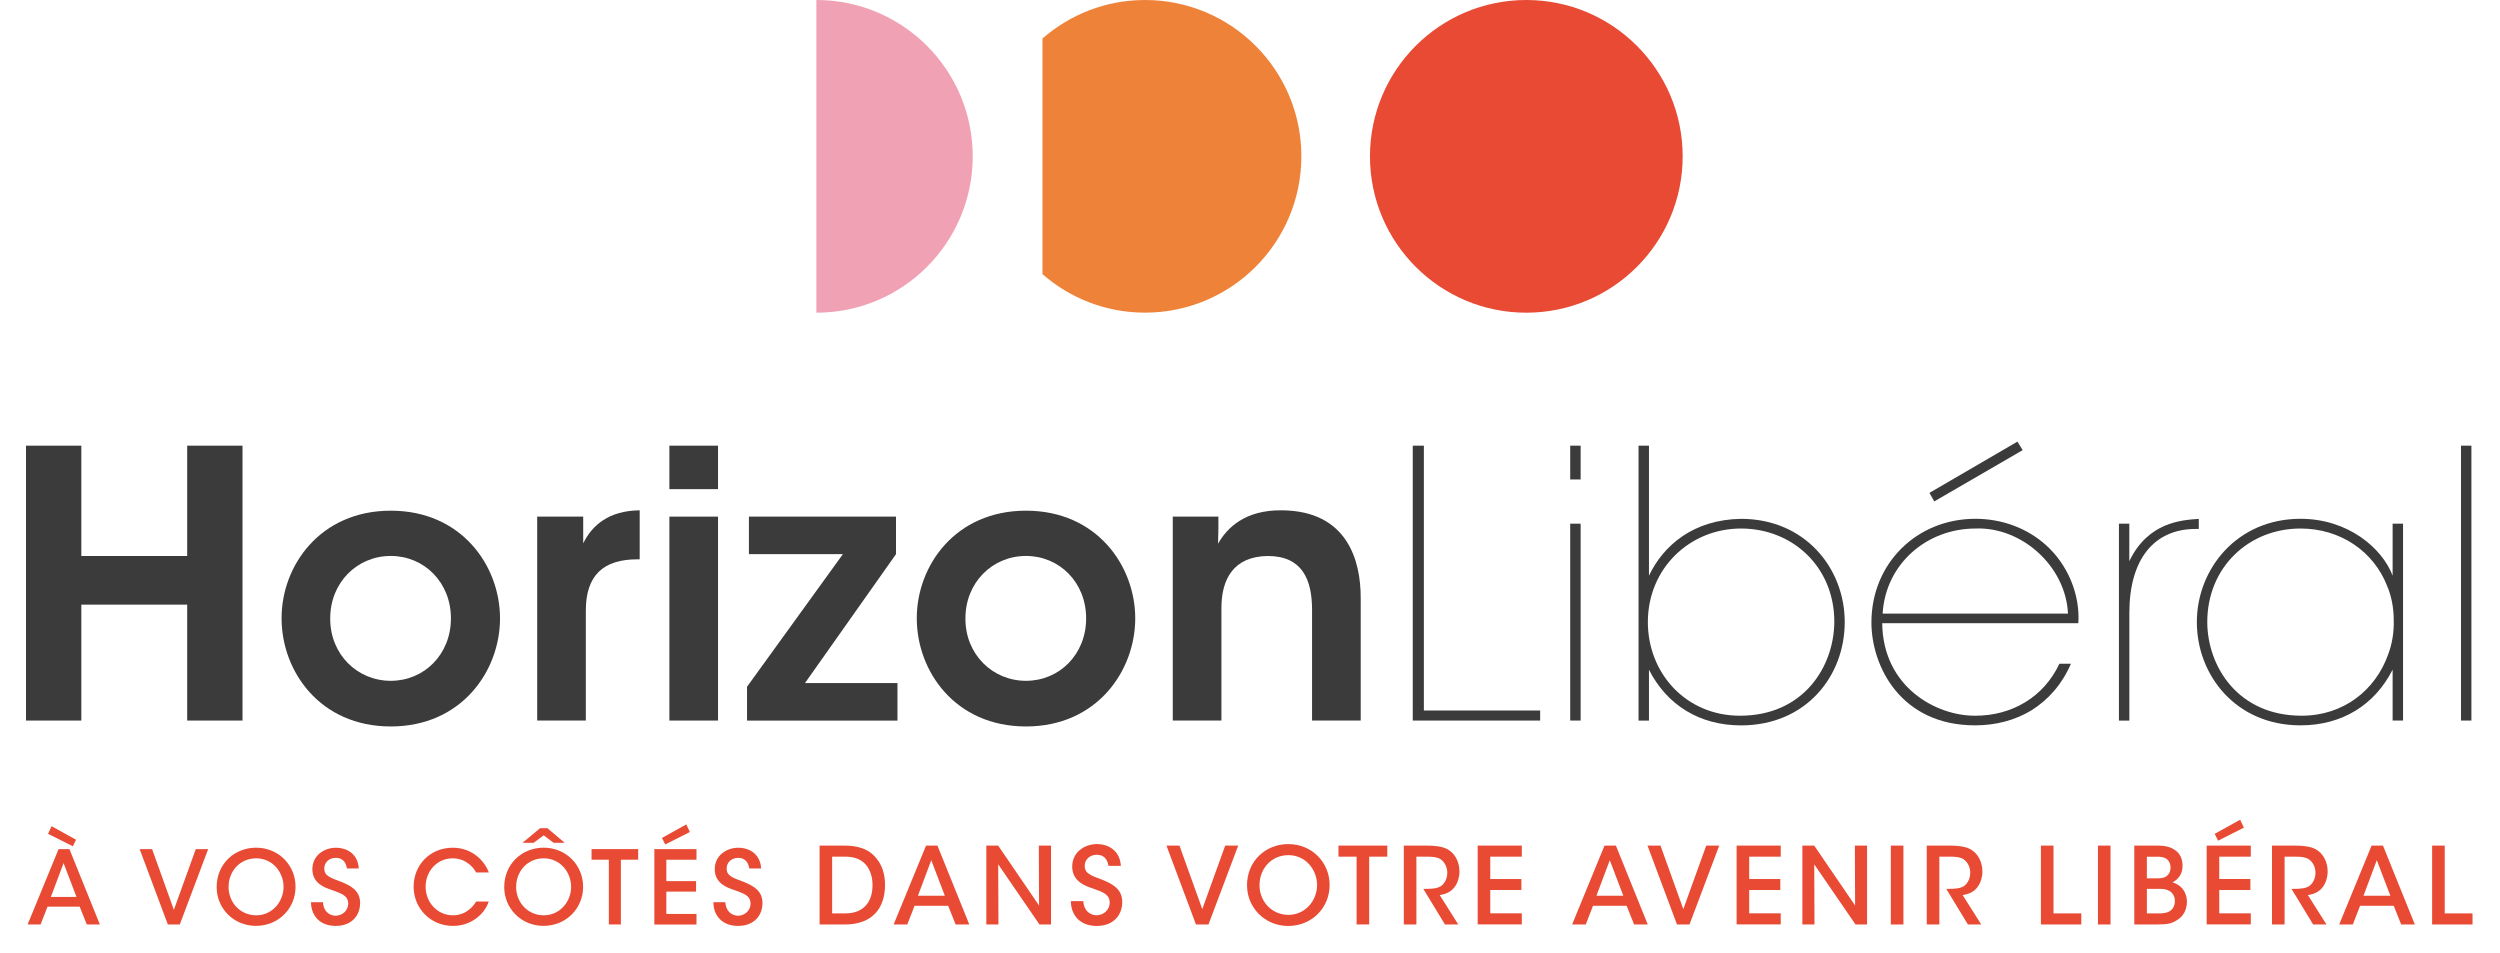 <?xml version="1.0" encoding="UTF-8"?><svg id="uuid-459c108d-261d-4280-9213-6b98423c2b53" xmlns="http://www.w3.org/2000/svg" viewBox="0 0 542.22 206.7"><defs><style>.uuid-f923add6-1392-4ce0-b7d3-4855db447bab{fill:#e84a34;}.uuid-f923add6-1392-4ce0-b7d3-4855db447bab,.uuid-4fd33f01-c12f-43d3-b537-10120d47f582,.uuid-fda28b19-119d-462d-bc81-ede104aabf34,.uuid-7486a8ad-d7c8-4888-a842-24bd2ce812ca{stroke-width:0px;}.uuid-4fd33f01-c12f-43d3-b537-10120d47f582{fill:#ef8239;}.uuid-fda28b19-119d-462d-bc81-ede104aabf34{fill:#3c3b3b;}.uuid-7486a8ad-d7c8-4888-a842-24bd2ce812ca{fill:#f0a1b4;}</style></defs><g id="uuid-01dbb49a-e3c3-46ba-9be5-f41fd616f3a0"><circle class="uuid-f923add6-1392-4ce0-b7d3-4855db447bab" cx="331.04" cy="33.91" r="33.91"/><path class="uuid-4fd33f01-c12f-43d3-b537-10120d47f582" d="M248.34,0c-8.52,0-16.29,3.17-22.24,8.35v51.11c5.96,5.19,13.72,8.35,22.24,8.35,18.73,0,33.91-15.18,33.91-33.91S267.07,0,248.34,0Z"/><path class="uuid-7486a8ad-d7c8-4888-a842-24bd2ce812ca" d="M177.06,0c18.73,0,33.91,15.18,33.91,33.91,0,18.73-15.18,33.91-33.91,33.91V0Z"/><path class="uuid-fda28b19-119d-462d-bc81-ede104aabf34" d="M5.64,156.28v-59.62h12v23.93h22.96v-23.93h12v59.62h-12v-25.14h-22.96v25.14H5.64Z"/><path class="uuid-fda28b19-119d-462d-bc81-ede104aabf34" d="M61.07,134.04c0-11.28,8.3-23.28,23.69-23.28s23.69,12,23.69,23.36-8.3,23.44-23.69,23.44-23.69-12-23.69-23.44v-.08ZM71.62,134.21c0,7.73,5.88,13.45,13.13,13.45s13.05-5.72,13.05-13.54-5.8-13.54-13.05-13.54-13.13,5.72-13.13,13.54v.08Z"/><path class="uuid-fda28b19-119d-462d-bc81-ede104aabf34" d="M116.5,112.05h9.99v5.8c1.93-3.95,5.56-7.09,12.25-7.17v10.63h-.48c-7.41,0-11.2,3.46-11.2,11.12v23.85h-10.55v-44.23Z"/><path class="uuid-fda28b19-119d-462d-bc81-ede104aabf34" d="M145.18,96.66h10.55v9.43h-10.55v-9.43ZM145.18,112.05h10.55v44.23h-10.55v-44.23Z"/><path class="uuid-fda28b19-119d-462d-bc81-ede104aabf34" d="M162.02,148.95l20.79-28.76h-20.38v-8.14h31.9v8.14l-19.74,27.96h20.06v8.14h-32.63v-7.33Z"/><path class="uuid-fda28b19-119d-462d-bc81-ede104aabf34" d="M198.84,134.04c0-11.28,8.3-23.28,23.69-23.28s23.69,12,23.69,23.36-8.3,23.44-23.69,23.44-23.69-12-23.69-23.44v-.08ZM209.39,134.21c0,7.73,5.88,13.45,13.13,13.45s13.05-5.72,13.05-13.54-5.8-13.54-13.05-13.54-13.13,5.72-13.13,13.54v.08Z"/><path class="uuid-fda28b19-119d-462d-bc81-ede104aabf34" d="M254.35,112.05h9.91c0,1.93,0,3.79-.08,5.88,1.93-3.46,5.88-7.33,13.78-7.25,14.42.08,17.16,11.12,17.16,18.93v26.67h-10.55v-24.01c0-6.61-2.17-11.68-9.59-11.68-7.49.08-10.07,5.08-10.07,11.28v24.41h-10.55v-44.23Z"/><path class="uuid-fda28b19-119d-462d-bc81-ede104aabf34" d="M306.4,96.66h2.42v57.44h25.22v2.18h-27.63v-59.62Z"/><path class="uuid-fda28b19-119d-462d-bc81-ede104aabf34" d="M340.56,96.66h2.26v7.33h-2.26v-7.33ZM340.56,113.58h2.26v42.7h-2.26v-42.7Z"/><path class="uuid-fda28b19-119d-462d-bc81-ede104aabf34" d="M355.38,96.66h2.26v28.2c3.14-6.61,9.67-12.17,19.98-12.33,13.78,0,22.48,10.63,22.48,22.4s-8.46,22.4-22.48,22.4c-9.02,0-16.11-4.43-19.98-12.08v11.04h-2.26v-59.62ZM397.84,134.85c0-11.92-9.1-20.22-20.22-20.22s-20.22,8.62-20.22,20.3c0,11.04,8.22,20.3,19.98,20.3,13.78,0,20.38-10.63,20.46-20.3v-.08Z"/><path class="uuid-fda28b19-119d-462d-bc81-ede104aabf34" d="M408.23,135.17c.16,13.94,11.84,20.14,20.22,20.06,7.89,0,14.82-4.03,18.21-11.28h2.5c-1.93,4.51-5,7.9-8.62,10.15-3.62,2.18-7.81,3.22-12.17,3.22-16.11,0-22.48-12.81-22.48-22.32,0-12.81,9.83-22.48,22.56-22.48,5.72,0,11.2,2.01,15.31,5.72,4.67,4.19,7.41,10.63,7.01,16.92h-42.54ZM448.52,133.08c-.48-10.31-10.07-18.85-20.06-18.45-10.55,0-19.5,7.65-20.14,18.45h40.2ZM437.56,95.78l1.13,1.85-19.17,11.12-1.05-1.85,19.09-11.12Z"/><path class="uuid-fda28b19-119d-462d-bc81-ede104aabf34" d="M459.56,113.58h2.26v8.14c4.03-8.46,11.36-8.94,15.07-9.18v2.18h-.64c-9.1,0-14.42,6.61-14.42,18.21v23.36h-2.26v-42.7Z"/><path class="uuid-fda28b19-119d-462d-bc81-ede104aabf34" d="M521.19,156.28h-2.26v-11.04c-3.87,7.65-10.96,12.08-19.98,12.08-14.02,0-22.48-10.88-22.48-22.4s8.7-22.4,22.48-22.4c10.31,0,17.72,6.36,19.98,12.33v-11.28h2.26v42.7ZM478.73,135.01c.08,9.59,6.69,20.22,20.46,20.22,9.1,0,16.03-5.56,18.77-13.29.89-2.34,1.29-4.91,1.21-7.49,0-2.58-.48-5.16-1.45-7.41-2.9-7.41-10.07-12.41-18.77-12.41-11.12,0-20.22,8.3-20.22,20.3v.08Z"/><path class="uuid-fda28b19-119d-462d-bc81-ede104aabf34" d="M533.76,96.66h2.26v59.62h-2.26v-59.62Z"/><path class="uuid-f923add6-1392-4ce0-b7d3-4855db447bab" d="M8.82,200.51h-2.83l6.71-16.34h2.36l6.6,16.34h-2.83l-1.55-3.86h-6.98l-1.5,3.86ZM16.5,182.13l-.71,1.41-5.37-2.69.77-1.66,5.3,2.94ZM13.79,187.19l-2.76,7.35h5.56l-2.8-7.35Z"/><path class="uuid-f923add6-1392-4ce0-b7d3-4855db447bab" d="M30.3,184.17h2.69l4.72,13.16,4.75-13.16h2.69l-6.16,16.34h-2.58l-6.12-16.34Z"/><path class="uuid-f923add6-1392-4ce0-b7d3-4855db447bab" d="M46.99,192.42c0-5.14,3.95-8.57,8.54-8.57,4.88,0,8.57,3.78,8.57,8.48s-3.69,8.48-8.59,8.48-8.52-3.86-8.52-8.37v-.02ZM49.57,192.34c0,3.4,2.52,6.18,6.01,6.18s5.92-2.98,5.92-6.16-2.36-6.2-5.94-6.2-5.98,2.87-5.98,6.16v.02Z"/><path class="uuid-f923add6-1392-4ce0-b7d3-4855db447bab" d="M70.04,195.67c.18,2.45,1.9,2.94,2.76,2.94,1.46,0,2.72-1.15,2.72-2.61,0-1.81-1.55-2.23-3.64-3-1.28-.42-4.13-1.37-4.13-4.44-.02-3.05,2.58-4.7,5.14-4.7,2.1,0,4.72,1.15,4.92,4.5h-2.56c-.18-.88-.57-2.3-2.45-2.3-1.32,0-2.47.91-2.47,2.3,0,1.59,1.21,1.99,3.84,2.96,2.03.86,3.93,1.9,3.93,4.55s-1.79,4.95-5.28,4.95c-3.25,0-5.32-1.99-5.37-5.14h2.58Z"/><path class="uuid-f923add6-1392-4ce0-b7d3-4855db447bab" d="M106,195.54c-1.02,2.98-4.04,5.28-7.75,5.28-4.92,0-8.54-3.86-8.54-8.5s3.47-8.46,8.52-8.46c4.39.02,7,3.11,7.79,5.37h-2.76c-.53-1.06-2.19-3.05-5.06-3.07-3.47,0-5.89,2.85-5.89,6.16s2.47,6.2,5.92,6.2c3.16,0,4.68-2.38,5.03-2.98h2.74Z"/><path class="uuid-f923add6-1392-4ce0-b7d3-4855db447bab" d="M109.36,192.42c0-5.14,3.95-8.57,8.54-8.57,4.88,0,8.57,3.78,8.57,8.48s-3.69,8.48-8.59,8.48-8.52-3.86-8.52-8.37v-.02ZM111.94,192.34c0,3.4,2.52,6.18,6.01,6.18s5.92-2.98,5.92-6.16-2.36-6.2-5.94-6.2-5.98,2.87-5.98,6.16v.02ZM122.49,182.8h-2.41l-2.16-1.63-2.19,1.63h-2.41l3.82-3.18h1.59l3.75,3.18Z"/><path class="uuid-f923add6-1392-4ce0-b7d3-4855db447bab" d="M132.05,186.46h-3.75v-2.3h10.11v2.3h-3.75v14.04h-2.61v-14.04Z"/><path class="uuid-f923add6-1392-4ce0-b7d3-4855db447bab" d="M141.92,184.17h9.14v2.3h-6.54v4.64h6.45v2.27h-6.45v4.84h6.54v2.3h-9.14v-16.34ZM148.85,178.8l.77,1.66-5.34,2.69-.71-1.41,5.28-2.94Z"/><path class="uuid-f923add6-1392-4ce0-b7d3-4855db447bab" d="M157.31,195.67c.18,2.45,1.9,2.94,2.76,2.94,1.46,0,2.72-1.15,2.72-2.61,0-1.81-1.55-2.23-3.64-3-1.28-.42-4.13-1.37-4.13-4.44-.02-3.05,2.58-4.7,5.14-4.7,2.1,0,4.72,1.15,4.92,4.5h-2.56c-.18-.88-.57-2.3-2.45-2.3-1.32,0-2.47.91-2.47,2.3,0,1.59,1.21,1.99,3.84,2.96,2.03.86,3.93,1.9,3.93,4.55s-1.79,4.95-5.28,4.95c-3.25,0-5.32-1.99-5.37-5.14h2.58Z"/><path class="uuid-f923add6-1392-4ce0-b7d3-4855db447bab" d="M177.76,183.4h5.29c2.29,0,5.13.35,7.03,2.77,1.29,1.55,1.87,3.51,1.87,5.76,0,4.99-2.7,8.58-8.71,8.58h-5.48v-17.11ZM180.48,198.1h2.89c4.02,0,5.87-2.57,5.87-6.13,0-1.64-.44-3.21-1.39-4.37-.9-1.04-2.27-1.8-4.46-1.8h-2.91v12.3Z"/><path class="uuid-f923add6-1392-4ce0-b7d3-4855db447bab" d="M196.78,200.51h-2.96l7.03-17.11h2.47l6.91,17.11h-2.96l-1.62-4.05h-7.3l-1.57,4.05ZM201.98,186.57l-2.89,7.7h5.83l-2.94-7.7Z"/><path class="uuid-f923add6-1392-4ce0-b7d3-4855db447bab" d="M225.36,196.41l-.05-13.01h2.64v17.11h-2.5l-8.95-13.04.05,13.04h-2.63v-17.11h2.57l8.88,13.01Z"/><path class="uuid-f923add6-1392-4ce0-b7d3-4855db447bab" d="M234.95,195.44c.19,2.57,1.99,3.07,2.89,3.07,1.53,0,2.84-1.2,2.84-2.73,0-1.9-1.62-2.33-3.81-3.14-1.34-.44-4.32-1.43-4.32-4.65-.02-3.19,2.7-4.92,5.39-4.92,2.2,0,4.95,1.2,5.16,4.72h-2.68c-.18-.92-.6-2.4-2.57-2.4-1.39,0-2.59.95-2.59,2.4,0,1.66,1.27,2.08,4.02,3.1,2.13.9,4.12,1.99,4.12,4.76s-1.87,5.18-5.53,5.18c-3.4,0-5.57-2.08-5.62-5.39h2.7Z"/><path class="uuid-f923add6-1392-4ce0-b7d3-4855db447bab" d="M252.99,183.4h2.82l4.95,13.78,4.97-13.78h2.82l-6.45,17.11h-2.71l-6.4-17.11Z"/><path class="uuid-f923add6-1392-4ce0-b7d3-4855db447bab" d="M270.46,192.04c0-5.39,4.14-8.97,8.95-8.97,5.11,0,8.97,3.95,8.97,8.88s-3.86,8.88-8.99,8.88-8.92-4.05-8.92-8.76v-.02ZM273.17,191.95c0,3.56,2.64,6.47,6.29,6.47s6.2-3.12,6.2-6.45-2.47-6.5-6.22-6.5-6.26,3.01-6.26,6.45v.02Z"/><path class="uuid-f923add6-1392-4ce0-b7d3-4855db447bab" d="M294.23,185.8h-3.93v-2.4h10.59v2.4h-3.93v14.7h-2.73v-14.7Z"/><path class="uuid-f923add6-1392-4ce0-b7d3-4855db447bab" d="M304.47,183.4h4.83c2.68,0,4.07.37,4.97.99,1.41.92,2.27,2.7,2.27,4.62,0,1.2-.35,2.36-.97,3.26-.88,1.23-1.99,1.64-3.31,1.87l4.02,6.36h-2.89l-4.69-7.72h.6c1.18,0,2.61-.05,3.42-.74.79-.69,1.18-1.69,1.18-2.8s-.55-2.29-1.46-2.89c-.74-.46-1.69-.55-2.91-.55h-2.33v14.7h-2.73v-17.11Z"/><path class="uuid-f923add6-1392-4ce0-b7d3-4855db447bab" d="M320.49,183.4h9.57v2.4h-6.84v4.85h6.75v2.38h-6.75v5.06h6.84v2.4h-9.57v-17.11Z"/><path class="uuid-f923add6-1392-4ce0-b7d3-4855db447bab" d="M343.93,200.51h-2.96l7.03-17.11h2.47l6.91,17.11h-2.96l-1.62-4.05h-7.3l-1.57,4.05ZM349.14,186.57l-2.89,7.7h5.83l-2.94-7.7Z"/><path class="uuid-f923add6-1392-4ce0-b7d3-4855db447bab" d="M357.32,183.4h2.82l4.95,13.78,4.97-13.78h2.82l-6.45,17.11h-2.71l-6.4-17.11Z"/><path class="uuid-f923add6-1392-4ce0-b7d3-4855db447bab" d="M376.65,183.4h9.57v2.4h-6.84v4.85h6.75v2.38h-6.75v5.06h6.84v2.4h-9.57v-17.11Z"/><path class="uuid-f923add6-1392-4ce0-b7d3-4855db447bab" d="M402.35,196.41l-.05-13.01h2.64v17.11h-2.5l-8.95-13.04.05,13.04h-2.63v-17.11h2.57l8.88,13.01Z"/><path class="uuid-f923add6-1392-4ce0-b7d3-4855db447bab" d="M410.1,183.4h2.73v17.11h-2.73v-17.11Z"/><path class="uuid-f923add6-1392-4ce0-b7d3-4855db447bab" d="M417.89,183.4h4.83c2.68,0,4.07.37,4.97.99,1.41.92,2.27,2.7,2.27,4.62,0,1.2-.35,2.36-.97,3.26-.88,1.23-1.99,1.64-3.31,1.87l4.02,6.36h-2.89l-4.69-7.72h.6c1.18,0,2.61-.05,3.42-.74.79-.69,1.18-1.69,1.18-2.8s-.55-2.29-1.46-2.89c-.74-.46-1.69-.55-2.91-.55h-2.33v14.7h-2.73v-17.11Z"/><path class="uuid-f923add6-1392-4ce0-b7d3-4855db447bab" d="M442.65,183.4h2.73v14.7h6.03v2.4h-8.76v-17.11Z"/><path class="uuid-f923add6-1392-4ce0-b7d3-4855db447bab" d="M455.02,183.4h2.73v17.11h-2.73v-17.11Z"/><path class="uuid-f923add6-1392-4ce0-b7d3-4855db447bab" d="M462.9,183.4h5.11c1.62,0,2.8.32,3.63.92,1.25.76,1.73,2.1,1.73,3.47,0,1.8-.95,2.94-2.17,3.58,2.96.95,3.12,3.47,3.12,4.23-.02,1.69-.76,3.12-2.08,3.91-1.2.83-2.22.99-4.32.99h-5.02v-17.11ZM465.63,190.5h2.24c.62,0,1.25-.05,1.73-.28.85-.46,1.16-1.2,1.16-2.1,0-1.04-.55-1.73-1.16-2.01-.42-.21-.95-.3-1.8-.3h-2.17v4.69ZM465.63,198.1h2.75c.55,0,1.25-.05,1.83-.28.83-.37,1.48-1.09,1.5-2.38,0-1.18-.62-1.99-1.5-2.36-.67-.28-1.23-.3-2.06-.3h-2.52v5.32Z"/><path class="uuid-f923add6-1392-4ce0-b7d3-4855db447bab" d="M478.6,183.4h9.57v2.4h-6.84v4.85h6.75v2.38h-6.75v5.06h6.84v2.4h-9.57v-17.11ZM485.86,177.78l.81,1.73-5.59,2.82-.74-1.48,5.53-3.07Z"/><path class="uuid-f923add6-1392-4ce0-b7d3-4855db447bab" d="M492.77,183.4h4.83c2.68,0,4.07.37,4.97.99,1.41.92,2.27,2.7,2.27,4.62,0,1.2-.35,2.36-.97,3.26-.88,1.23-1.99,1.64-3.31,1.87l4.02,6.36h-2.89l-4.69-7.72h.6c1.18,0,2.61-.05,3.42-.74.79-.69,1.18-1.69,1.18-2.8s-.55-2.29-1.46-2.89c-.74-.46-1.69-.55-2.91-.55h-2.33v14.7h-2.73v-17.11Z"/><path class="uuid-f923add6-1392-4ce0-b7d3-4855db447bab" d="M510.3,200.51h-2.96l7.03-17.11h2.47l6.91,17.11h-2.96l-1.62-4.05h-7.3l-1.57,4.05ZM515.5,186.57l-2.89,7.7h5.83l-2.94-7.7Z"/><path class="uuid-f923add6-1392-4ce0-b7d3-4855db447bab" d="M527.5,183.4h2.73v14.7h6.03v2.4h-8.76v-17.11Z"/></g></svg>